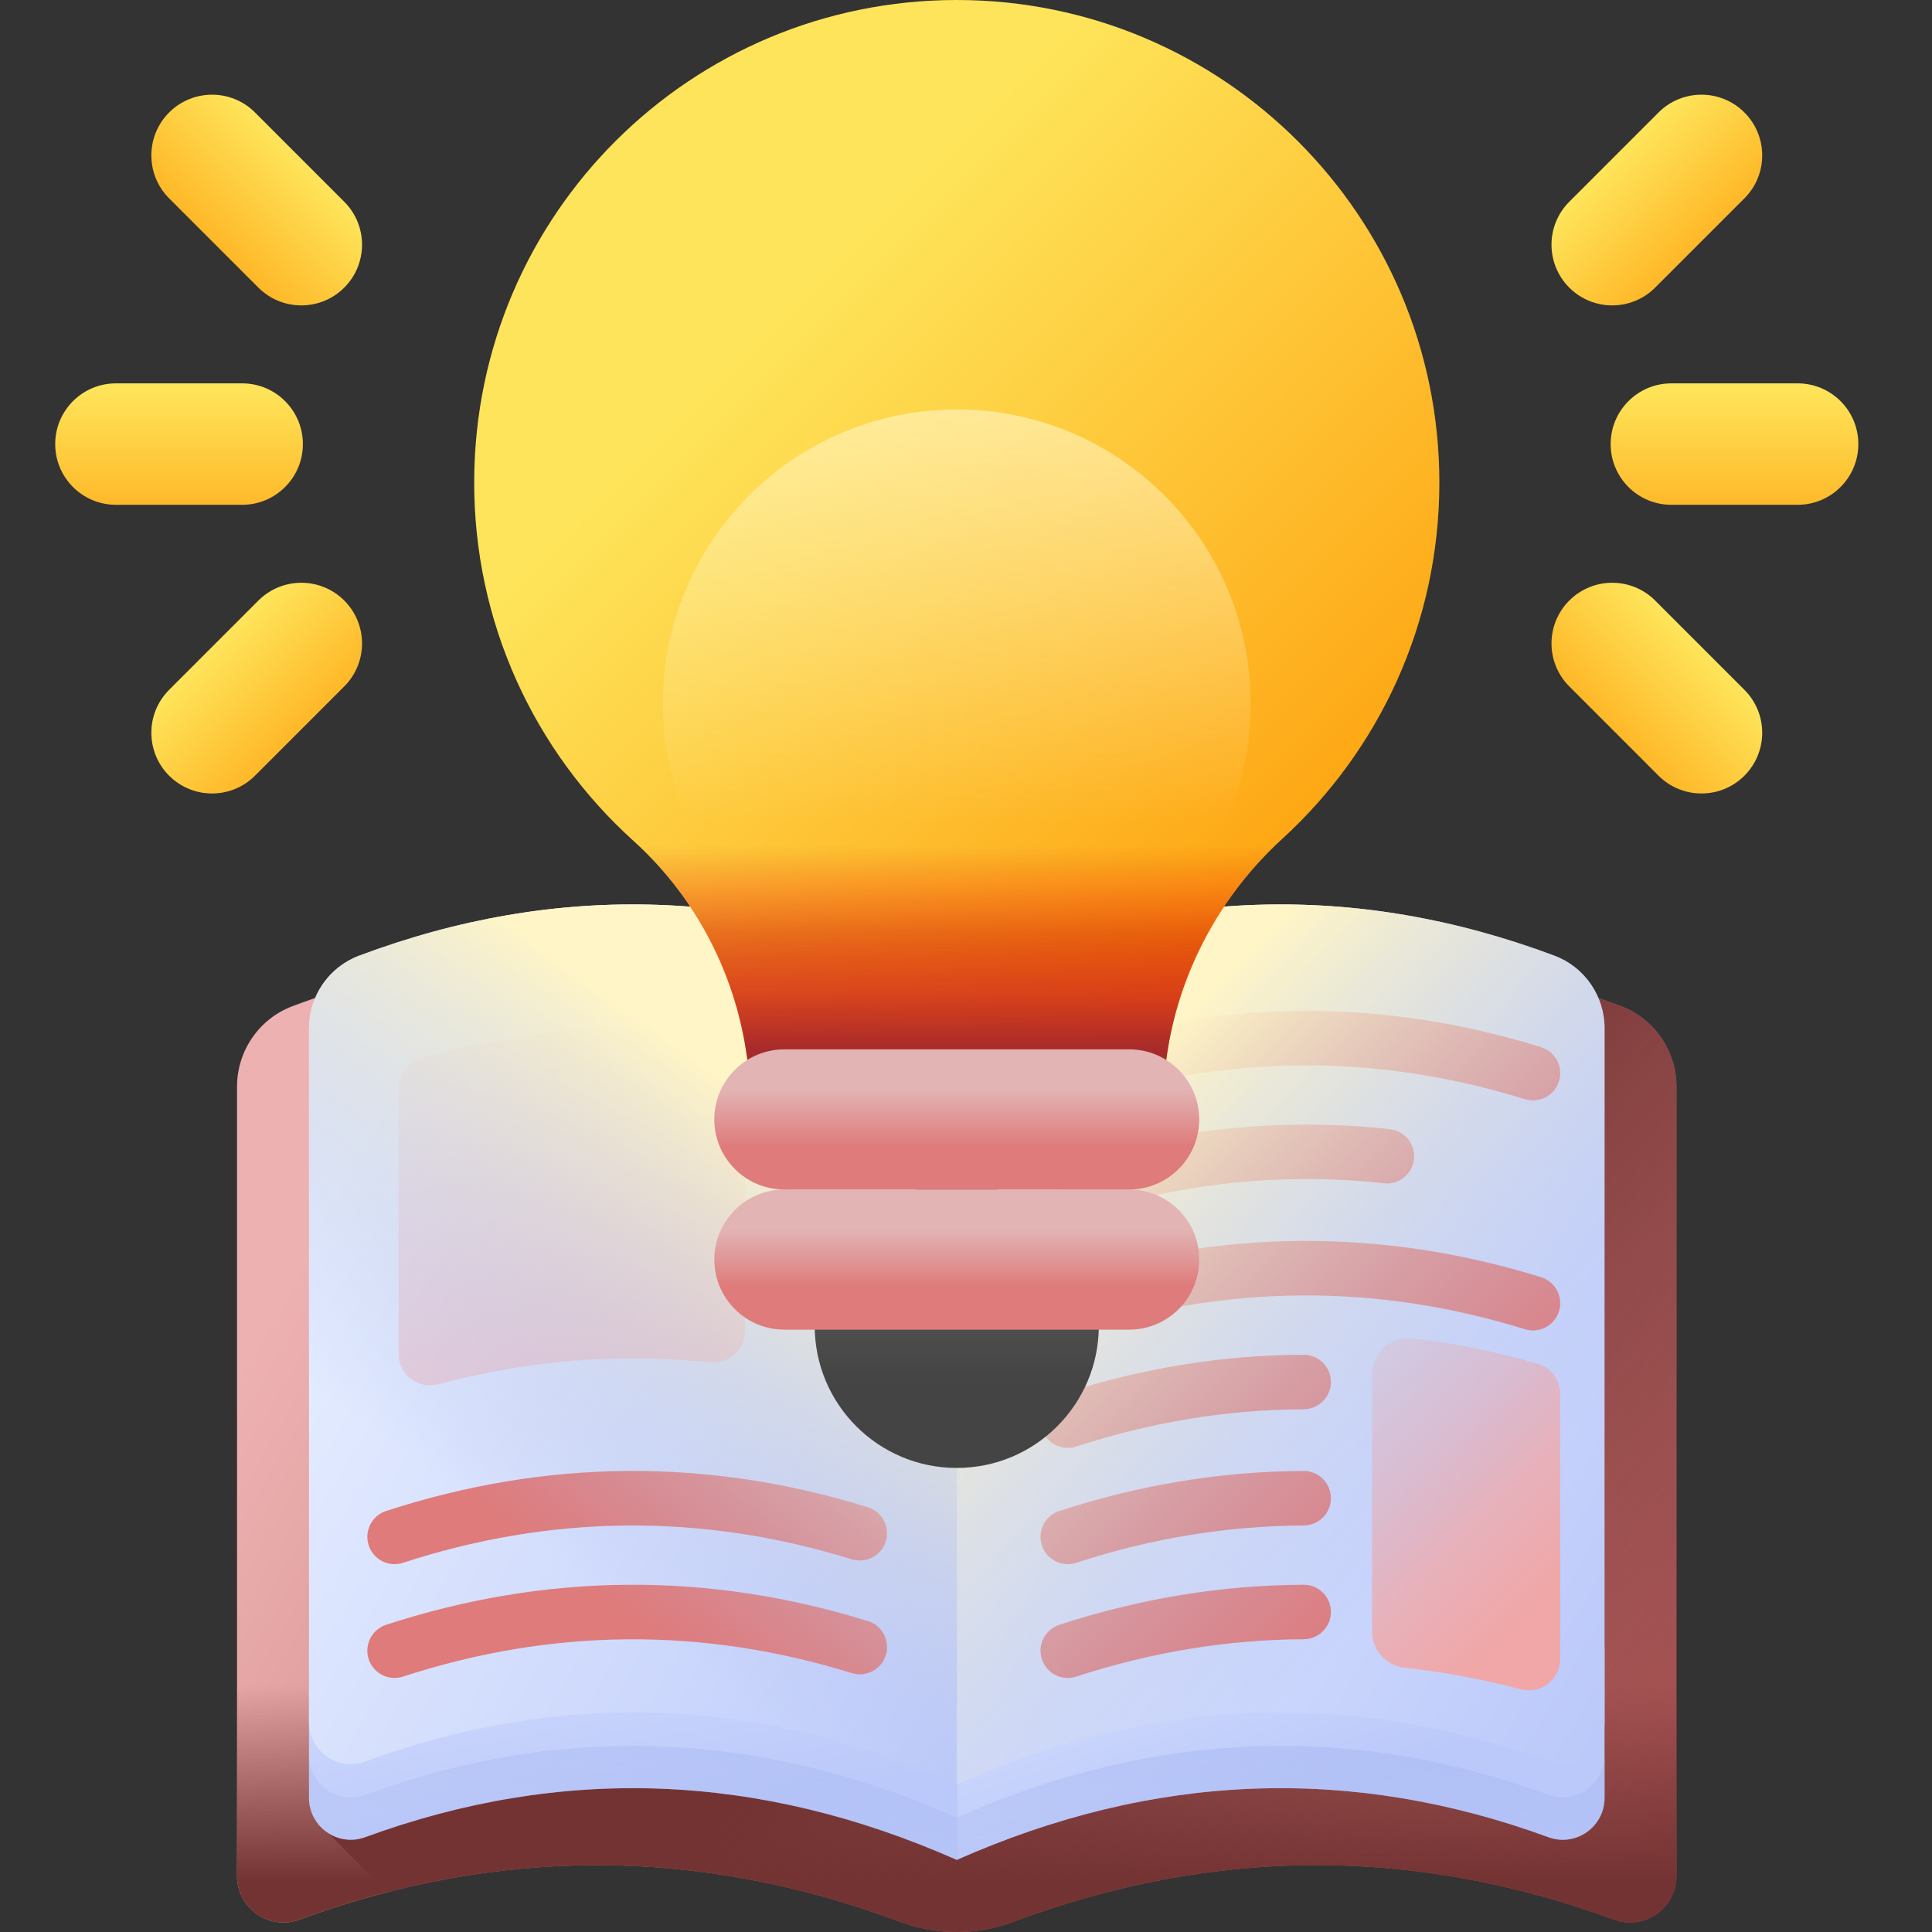 <svg width="70" height="70" viewBox="0 0 70 70" fill="none" xmlns="http://www.w3.org/2000/svg">
<rect x="0" y="0" width="70" height="70" fill="#333333" stroke="none"/>
<g id="Frame 162336">
<g id="Group">
<g id="Group_2">
<path id="Vector" d="M58.727 36.453C50.707 33.447 42.676 33.725 34.666 37.278V38.57C34.666 38.519 34.666 38.088 34.666 37.278C26.648 33.722 18.617 33.45 10.604 36.453C9.389 36.908 8.588 38.075 8.588 39.372V67.968C8.588 69.135 9.749 69.955 10.845 69.553C18.094 66.896 25.358 66.919 32.613 69.629C33.938 70.123 35.394 70.123 36.719 69.628C43.968 66.921 51.231 66.894 58.486 69.553C59.582 69.955 60.743 69.135 60.743 67.968C60.743 58.656 60.743 48.684 60.743 39.372C60.743 38.075 59.942 36.908 58.727 36.453Z" fill="url(#paint0_linear_35_2661)"/>
<path id="Vector_2" d="M8.588 67.968C8.588 69.135 9.749 69.955 10.845 69.553C18.094 66.896 25.358 66.919 32.613 69.629C33.938 70.124 35.394 70.124 36.719 69.629C43.968 66.921 51.231 66.894 58.486 69.553C59.582 69.955 60.743 69.135 60.743 67.968C60.743 63.298 60.743 58.462 60.743 53.626H8.588C8.588 58.462 8.588 63.298 8.588 67.968Z" fill="url(#paint1_linear_35_2661)"/>
<path id="Vector_3" d="M60.743 39.372V67.968C60.743 69.136 59.583 69.955 58.486 69.553C51.231 66.894 43.967 66.922 36.719 69.628C35.393 70.124 33.938 70.124 32.612 69.628C26.421 67.317 20.222 66.961 14.032 68.559L11.824 66.351V36.024C19.432 33.488 27.053 33.902 34.666 37.277C42.676 33.725 50.706 33.448 58.728 36.453C59.942 36.908 60.743 38.075 60.743 39.372Z" fill="url(#paint2_linear_35_2661)"/>
<g id="Group_3">
<g id="Group_4">
<path id="Vector_4" d="M34.666 61.823V67.388C27.522 64.222 20.366 63.949 13.226 66.566C12.239 66.927 11.196 66.19 11.196 65.14V59.574C11.196 60.624 12.239 61.361 13.226 61C20.366 58.384 27.522 58.656 34.666 61.823Z" fill="url(#paint3_linear_35_2661)"/>
<path id="Vector_5" d="M58.136 59.574V65.14C58.136 66.19 57.092 66.929 56.105 66.566C48.958 63.948 41.802 64.224 34.666 67.388V61.823C41.802 58.658 48.958 58.382 56.105 61C57.092 61.363 58.136 60.624 58.136 59.574Z" fill="url(#paint4_linear_35_2661)"/>
</g>
<path id="Vector_6" d="M56.105 65.033C48.958 62.415 41.802 62.691 34.666 65.856C27.522 62.689 20.366 62.416 13.226 65.033C12.239 65.394 11.196 64.657 11.196 63.607V65.139C11.196 66.19 12.239 66.927 13.226 66.566C20.366 63.949 27.522 64.222 34.666 67.388C41.802 64.223 48.958 63.947 56.105 66.566C57.092 66.928 58.136 66.19 58.136 65.139V63.607C58.136 64.657 57.092 65.396 56.105 65.033Z" fill="url(#paint5_linear_35_2661)"/>
<g id="Group_5">
<path id="Vector_7" d="M11.195 37.255V62.397C11.195 63.448 12.24 64.186 13.227 63.824C20.366 61.207 27.522 61.479 34.666 64.647C34.666 54.887 34.666 45.128 34.666 35.369C27.449 32.169 20.221 31.924 13.009 34.627C11.916 35.037 11.195 36.087 11.195 37.255Z" fill="url(#paint6_linear_35_2661)"/>
<path id="Vector_8" d="M34.666 35.369V64.647C41.803 61.482 48.958 61.205 56.105 63.824C57.091 64.186 58.136 63.448 58.136 62.397C58.136 54.016 58.136 45.635 58.136 37.255C58.136 36.087 57.415 35.037 56.322 34.627C49.103 31.922 41.875 32.172 34.666 35.369Z" fill="url(#paint7_linear_35_2661)"/>
<path id="Vector_9" d="M55.71 49.409C54.209 48.974 52.707 48.668 51.204 48.489C50.412 48.395 49.712 49.005 49.712 49.803V59.109C49.712 59.785 50.222 60.353 50.894 60.425C52.293 60.575 53.691 60.836 55.089 61.207C55.816 61.401 56.529 60.861 56.529 60.109V50.504C56.529 49.998 56.196 49.55 55.71 49.409Z" fill="url(#paint8_linear_35_2661)"/>
<path id="Vector_10" d="M15.88 50.153C19.162 49.28 22.447 49.017 25.732 49.364C26.404 49.435 26.989 48.908 26.989 48.232V38.553C26.989 37.978 26.561 37.488 25.989 37.422C22.413 37.009 18.837 37.32 15.264 38.354C14.777 38.495 14.443 38.943 14.443 39.449V49.055C14.442 49.805 15.154 50.346 15.88 50.153Z" fill="url(#paint9_linear_35_2661)"/>
<g id="Group_6">
<g id="Group_7">
<path id="Vector_11" d="M14.296 56.672C13.881 56.672 13.494 56.407 13.358 55.99C13.189 55.472 13.472 54.915 13.991 54.746C19.781 52.858 25.653 52.812 31.444 54.61C31.965 54.772 32.256 55.325 32.094 55.846C31.933 56.366 31.38 56.657 30.859 56.496C25.466 54.822 19.996 54.864 14.603 56.623C14.501 56.656 14.398 56.672 14.296 56.672Z" fill="#DF7B7B"/>
<path id="Vector_12" d="M14.296 60.795C13.881 60.795 13.494 60.531 13.358 60.114C13.189 59.596 13.472 59.038 13.991 58.869C19.78 56.982 25.653 56.936 31.444 58.734C31.965 58.895 32.256 59.449 32.094 59.969C31.933 60.49 31.38 60.781 30.859 60.619C25.465 58.945 19.996 58.988 14.603 60.746C14.501 60.779 14.398 60.795 14.296 60.795Z" fill="#DF7B7B"/>
</g>
<g id="Group_8">
<g id="Group_9">
<path id="Vector_13" d="M48.221 54.284V54.285C48.221 54.833 47.776 55.27 47.228 55.272C44.477 55.282 41.725 55.732 38.993 56.623C38.891 56.656 38.789 56.671 38.687 56.671C38.271 56.671 37.885 56.407 37.749 55.991C37.579 55.472 37.863 54.916 38.38 54.746C41.319 53.788 44.28 53.305 47.239 53.297C47.782 53.295 48.221 53.741 48.221 54.284Z" fill="#DF7B7B"/>
<path id="Vector_14" d="M48.221 58.406C48.221 58.953 47.776 59.391 47.229 59.393C44.479 59.404 41.725 59.856 38.993 60.747C38.891 60.78 38.789 60.796 38.687 60.796C38.271 60.796 37.885 60.531 37.749 60.114C37.579 59.595 37.863 59.039 38.38 58.869C41.317 57.913 44.279 57.428 47.239 57.419C47.782 57.417 48.221 57.863 48.221 58.406Z" fill="#DF7B7B"/>
</g>
<g id="Group_10">
<path id="Vector_15" d="M38.687 48.337C38.271 48.337 37.885 48.072 37.749 47.655C37.58 47.137 37.863 46.58 38.382 46.411C44.172 44.523 50.044 44.478 55.835 46.275C56.356 46.437 56.647 46.99 56.485 47.511C56.323 48.031 55.77 48.322 55.25 48.16C49.857 46.487 44.387 46.529 38.993 48.288C38.892 48.321 38.788 48.337 38.687 48.337Z" fill="#DF7B7B"/>
<path id="Vector_16" d="M48.221 50.073V50.074C48.221 50.621 47.776 51.059 47.228 51.061C44.477 51.071 41.725 51.521 38.993 52.411C38.891 52.444 38.789 52.46 38.687 52.46C38.271 52.46 37.885 52.196 37.749 51.78C37.579 51.261 37.863 50.704 38.38 50.535C41.319 49.577 44.28 49.093 47.239 49.085C47.782 49.084 48.221 49.53 48.221 50.073Z" fill="#DF7B7B"/>
</g>
<g id="Group_11">
<path id="Vector_17" d="M38.687 40.002C38.271 40.002 37.885 39.737 37.749 39.32C37.58 38.802 37.863 38.245 38.382 38.076C44.171 36.188 50.044 36.143 55.835 37.94C56.356 38.102 56.647 38.655 56.485 39.176C56.323 39.696 55.771 39.987 55.25 39.826C49.857 38.151 44.387 38.194 38.993 39.953C38.892 39.986 38.788 40.002 38.687 40.002Z" fill="#DF7B7B"/>
<path id="Vector_18" d="M38.687 44.125C38.271 44.125 37.885 43.861 37.749 43.444C37.58 42.926 37.863 42.368 38.382 42.2C42.351 40.906 46.38 40.472 50.359 40.912C50.9 40.972 51.291 41.46 51.231 42.001C51.171 42.543 50.686 42.934 50.142 42.874C46.444 42.465 42.694 42.87 38.993 44.076C38.892 44.11 38.788 44.125 38.687 44.125Z" fill="#DF7B7B"/>
</g>
</g>
</g>
</g>
</g>
</g>
<path id="Vector_19" d="M11.195 37.255V62.397C11.195 63.448 12.24 64.186 13.227 63.824C20.366 61.207 27.521 61.479 34.665 64.647C34.666 54.887 34.666 45.128 34.666 35.369C27.449 32.169 20.221 31.924 13.009 34.627C11.916 35.037 11.195 36.087 11.195 37.255Z" fill="url(#paint10_linear_35_2661)"/>
<path id="Vector_20" d="M34.666 35.369V64.647C41.803 61.482 48.958 61.205 56.104 63.824C57.091 64.186 58.136 63.448 58.136 62.397C58.136 54.016 58.136 45.635 58.136 37.255C58.136 36.087 57.415 35.037 56.322 34.627C49.103 31.922 41.875 32.172 34.666 35.369Z" fill="url(#paint11_linear_35_2661)"/>
<g id="Group_12">
<path id="Vector_21" d="M52.151 17.485C52.151 7.828 44.322 0 34.666 1.81968e-09C25.03 -0 17.227 7.764 17.181 17.4C17.156 22.582 19.386 27.243 22.945 30.46C25.66 32.913 27.185 36.419 27.185 40.078V40.078H42.146C42.146 36.383 43.736 32.884 46.463 30.389C49.958 27.192 52.151 22.595 52.151 17.485Z" fill="url(#paint12_linear_35_2661)"/>
<path id="Vector_22" d="M20.298 27.451C21.064 28.553 21.953 29.563 22.945 30.46C25.66 32.913 27.185 36.419 27.185 40.078H42.146C42.146 36.383 43.736 32.884 46.463 30.389C47.425 29.51 48.287 28.524 49.033 27.451H20.298Z" fill="url(#paint13_linear_35_2661)"/>
<g id="Group_13">
<path id="Vector_23" d="M34.666 53.186C37.508 53.186 39.812 50.882 39.812 48.039C39.812 45.197 37.508 42.892 34.666 42.892C31.823 42.892 29.518 45.197 29.518 48.039C29.518 50.882 31.823 53.186 34.666 53.186Z" fill="url(#paint14_linear_35_2661)"/>
<path id="Vector_24" d="M40.911 48.176H28.42C27.018 48.176 25.881 47.039 25.881 45.637C25.881 44.235 27.018 43.098 28.42 43.098H40.911C42.313 43.098 43.45 44.235 43.45 45.637C43.45 47.039 42.313 48.176 40.911 48.176Z" fill="url(#paint15_linear_35_2661)"/>
<path id="Vector_25" d="M40.911 43.098H28.42C27.018 43.098 25.881 41.961 25.881 40.559C25.881 39.156 27.018 38.02 28.42 38.02H40.911C42.313 38.02 43.45 39.156 43.45 40.559C43.45 41.961 42.313 43.098 40.911 43.098Z" fill="url(#paint16_linear_35_2661)"/>
</g>
</g>
<path id="Vector_26" d="M34.666 36.131C40.546 36.131 45.313 31.364 45.313 25.484C45.313 19.603 40.546 14.836 34.666 14.836C28.785 14.836 24.018 19.603 24.018 25.484C24.018 31.364 28.785 36.131 34.666 36.131Z" fill="url(#paint17_linear_35_2661)"/>
<g id="Group_14">
<g id="Group_15">
<g id="Group_16">
<g id="Group_17">
<g id="Group_18">
<path id="Vector_27" d="M58.357 16.09C58.357 14.875 59.342 13.89 60.557 13.89H65.131C66.346 13.89 67.331 14.875 67.331 16.09C67.331 17.305 66.346 18.29 65.131 18.29H60.557C59.342 18.29 58.357 17.305 58.357 16.09Z" fill="url(#paint18_linear_35_2661)"/>
</g>
</g>
</g>
<g id="Group_19">
<g id="Group_20">
<g id="Group_21">
<g id="Group_22">
<path id="Vector_28" d="M56.858 10.421C55.999 9.562 55.999 8.169 56.858 7.31L60.092 4.075C60.951 3.216 62.344 3.216 63.203 4.075C64.063 4.935 64.063 6.327 63.203 7.187L59.969 10.421C59.11 11.28 57.717 11.28 56.858 10.421Z" fill="url(#paint19_linear_35_2661)"/>
</g>
</g>
</g>
<g id="Group_23">
<g id="Group_24">
<g id="Group_25">
<path id="Vector_29" d="M56.858 21.759C57.717 20.9 59.11 20.9 59.969 21.759L63.203 24.994C64.063 25.853 64.063 27.245 63.203 28.105C62.344 28.964 60.952 28.964 60.092 28.105L56.858 24.87C55.999 24.011 55.999 22.618 56.858 21.759Z" fill="url(#paint20_linear_35_2661)"/>
</g>
</g>
</g>
</g>
</g>
<g id="Group_26">
<g id="Group_27">
<g id="Group_28">
<g id="Group_29">
<path id="Vector_30" d="M10.974 16.09C10.974 14.875 9.989 13.89 8.774 13.89H4.2C2.985 13.89 2 14.875 2 16.09C2 17.305 2.985 18.29 4.2 18.29H8.774C9.989 18.29 10.974 17.305 10.974 16.09Z" fill="url(#paint21_linear_35_2661)"/>
</g>
</g>
</g>
<g id="Group_30">
<g id="Group_31">
<g id="Group_32">
<g id="Group_33">
<path id="Vector_31" d="M12.473 10.421C13.332 9.562 13.332 8.169 12.473 7.31L9.239 4.075C8.38 3.216 6.987 3.216 6.128 4.075C5.269 4.935 5.269 6.327 6.128 7.187L9.362 10.421C10.222 11.28 11.614 11.28 12.473 10.421Z" fill="url(#paint22_linear_35_2661)"/>
</g>
</g>
</g>
<g id="Group_34">
<g id="Group_35">
<g id="Group_36">
<path id="Vector_32" d="M12.473 21.759C11.614 20.9 10.222 20.9 9.362 21.759L6.128 24.994C5.269 25.853 5.269 27.245 6.128 28.105C6.987 28.964 8.38 28.964 9.239 28.105L12.473 24.87C13.333 24.011 13.332 22.618 12.473 21.759Z" fill="url(#paint23_linear_35_2661)"/>
</g>
</g>
</g>
</g>
</g>
</g>
</g>
</g>
<defs>
<linearGradient id="paint0_linear_35_2661" x1="13.618" y1="40.92" x2="61.757" y2="69.139" gradientUnits="userSpaceOnUse">
<stop stop-color="#EEB1B1"/>
<stop offset="1" stop-color="#A04A4A"/>
</linearGradient>
<linearGradient id="paint1_linear_35_2661" x1="34.666" y1="61.029" x2="34.666" y2="68.167" gradientUnits="userSpaceOnUse">
<stop stop-color="#743333" stop-opacity="0"/>
<stop offset="1" stop-color="#743333"/>
</linearGradient>
<linearGradient id="paint2_linear_35_2661" x1="55.678" y1="69.103" x2="37.304" y2="53.179" gradientUnits="userSpaceOnUse">
<stop stop-color="#743333" stop-opacity="0"/>
<stop offset="1" stop-color="#743333"/>
</linearGradient>
<linearGradient id="paint3_linear_35_2661" x1="20.065" y1="48.694" x2="23.533" y2="66.681" gradientUnits="userSpaceOnUse">
<stop stop-color="#E6EEFF"/>
<stop offset="1" stop-color="#BAC8FA"/>
</linearGradient>
<linearGradient id="paint4_linear_35_2661" x1="42.028" y1="50.64" x2="47.109" y2="65.562" gradientUnits="userSpaceOnUse">
<stop stop-color="#E6EEFF"/>
<stop offset="1" stop-color="#BAC8FA"/>
</linearGradient>
<linearGradient id="paint5_linear_35_2661" x1="34.312" y1="71.7" x2="35.199" y2="53.39" gradientUnits="userSpaceOnUse">
<stop stop-color="#A7B7F1" stop-opacity="0"/>
<stop offset="1" stop-color="#A7B7F1"/>
</linearGradient>
<linearGradient id="paint6_linear_35_2661" x1="12.008" y1="42.893" x2="40.338" y2="59.557" gradientUnits="userSpaceOnUse">
<stop stop-color="#E6EEFF"/>
<stop offset="1" stop-color="#BAC8FA"/>
</linearGradient>
<linearGradient id="paint7_linear_35_2661" x1="33.939" y1="42.84" x2="61.266" y2="58.858" gradientUnits="userSpaceOnUse">
<stop stop-color="#E6EEFF"/>
<stop offset="1" stop-color="#BAC8FA"/>
</linearGradient>
<linearGradient id="paint8_linear_35_2661" x1="45.249" y1="46.972" x2="56.084" y2="57.807" gradientUnits="userSpaceOnUse">
<stop stop-color="#F1A7A7" stop-opacity="0"/>
<stop offset="1" stop-color="#F1A7A7"/>
</linearGradient>
<linearGradient id="paint9_linear_35_2661" x1="12.114" y1="32.39" x2="34.662" y2="62.308" gradientUnits="userSpaceOnUse">
<stop stop-color="#F1A7A7" stop-opacity="0"/>
<stop offset="1" stop-color="#F1A7A7"/>
</linearGradient>
<linearGradient id="paint10_linear_35_2661" x1="18.961" y1="55.822" x2="29.575" y2="41.548" gradientUnits="userSpaceOnUse">
<stop stop-color="#A7B7F1" stop-opacity="0"/>
<stop offset="1" stop-color="#FFF5C6"/>
</linearGradient>
<linearGradient id="paint11_linear_35_2661" x1="52.34" y1="56.306" x2="37.803" y2="41.77" gradientUnits="userSpaceOnUse">
<stop stop-color="#A7B7F1" stop-opacity="0"/>
<stop offset="1" stop-color="#FFF5C6"/>
</linearGradient>
<linearGradient id="paint12_linear_35_2661" x1="27.104" y1="12.596" x2="46.119" y2="31.612" gradientUnits="userSpaceOnUse">
<stop stop-color="#FEE45A"/>
<stop offset="1" stop-color="#FEA613"/>
</linearGradient>
<linearGradient id="paint13_linear_35_2661" x1="34.665" y1="30.654" x2="34.665" y2="38.002" gradientUnits="userSpaceOnUse">
<stop stop-color="#C50000" stop-opacity="0"/>
<stop offset="0.185" stop-color="#E60000" stop-opacity="0.185"/>
<stop offset="0.431" stop-color="#CC0000" stop-opacity="0.431"/>
<stop offset="0.711" stop-color="#CB1919" stop-opacity="0.711"/>
<stop offset="1" stop-color="#A72B2B"/>
</linearGradient>
<linearGradient id="paint14_linear_35_2661" x1="34.666" y1="45.813" x2="34.666" y2="49.998" gradientUnits="userSpaceOnUse">
<stop stop-color="#5A5A5A"/>
<stop offset="1" stop-color="#444444"/>
</linearGradient>
<linearGradient id="paint15_linear_35_2661" x1="34.666" y1="44.539" x2="34.666" y2="46.604" gradientUnits="userSpaceOnUse">
<stop stop-color="#E2B4B4"/>
<stop offset="1" stop-color="#DF7B7B"/>
</linearGradient>
<linearGradient id="paint16_linear_35_2661" x1="34.666" y1="39.461" x2="34.666" y2="41.525" gradientUnits="userSpaceOnUse">
<stop stop-color="#E2B4B4"/>
<stop offset="1" stop-color="#DF7B7B"/>
</linearGradient>
<linearGradient id="paint17_linear_35_2661" x1="34.666" y1="29.784" x2="34.666" y2="6.098" gradientUnits="userSpaceOnUse">
<stop stop-color="#FFF5C6" stop-opacity="0"/>
<stop offset="1" stop-color="#FFF5C6"/>
</linearGradient>
<linearGradient id="paint18_linear_35_2661" x1="62.844" y1="14.119" x2="62.844" y2="20.229" gradientUnits="userSpaceOnUse">
<stop stop-color="#FEE45A"/>
<stop offset="1" stop-color="#FEA613"/>
</linearGradient>
<linearGradient id="paint19_linear_35_2661" x1="58.614" y1="5.669" x2="62.933" y2="9.989" gradientUnits="userSpaceOnUse">
<stop stop-color="#FEE45A"/>
<stop offset="1" stop-color="#FEA613"/>
</linearGradient>
<linearGradient id="paint20_linear_35_2661" x1="61.565" y1="23.479" x2="57.245" y2="27.799" gradientUnits="userSpaceOnUse">
<stop stop-color="#FEE45A"/>
<stop offset="1" stop-color="#FEA613"/>
</linearGradient>
<linearGradient id="paint21_linear_35_2661" x1="6.487" y1="14.119" x2="6.487" y2="20.229" gradientUnits="userSpaceOnUse">
<stop stop-color="#FEE45A"/>
<stop offset="1" stop-color="#FEA613"/>
</linearGradient>
<linearGradient id="paint22_linear_35_2661" x1="10.726" y1="5.669" x2="6.406" y2="9.989" gradientUnits="userSpaceOnUse">
<stop stop-color="#FEE45A"/>
<stop offset="1" stop-color="#FEA613"/>
</linearGradient>
<linearGradient id="paint23_linear_35_2661" x1="7.774" y1="23.479" x2="12.094" y2="27.799" gradientUnits="userSpaceOnUse">
<stop stop-color="#FEE45A"/>
<stop offset="1" stop-color="#FEA613"/>
</linearGradient>
</defs>
</svg>
